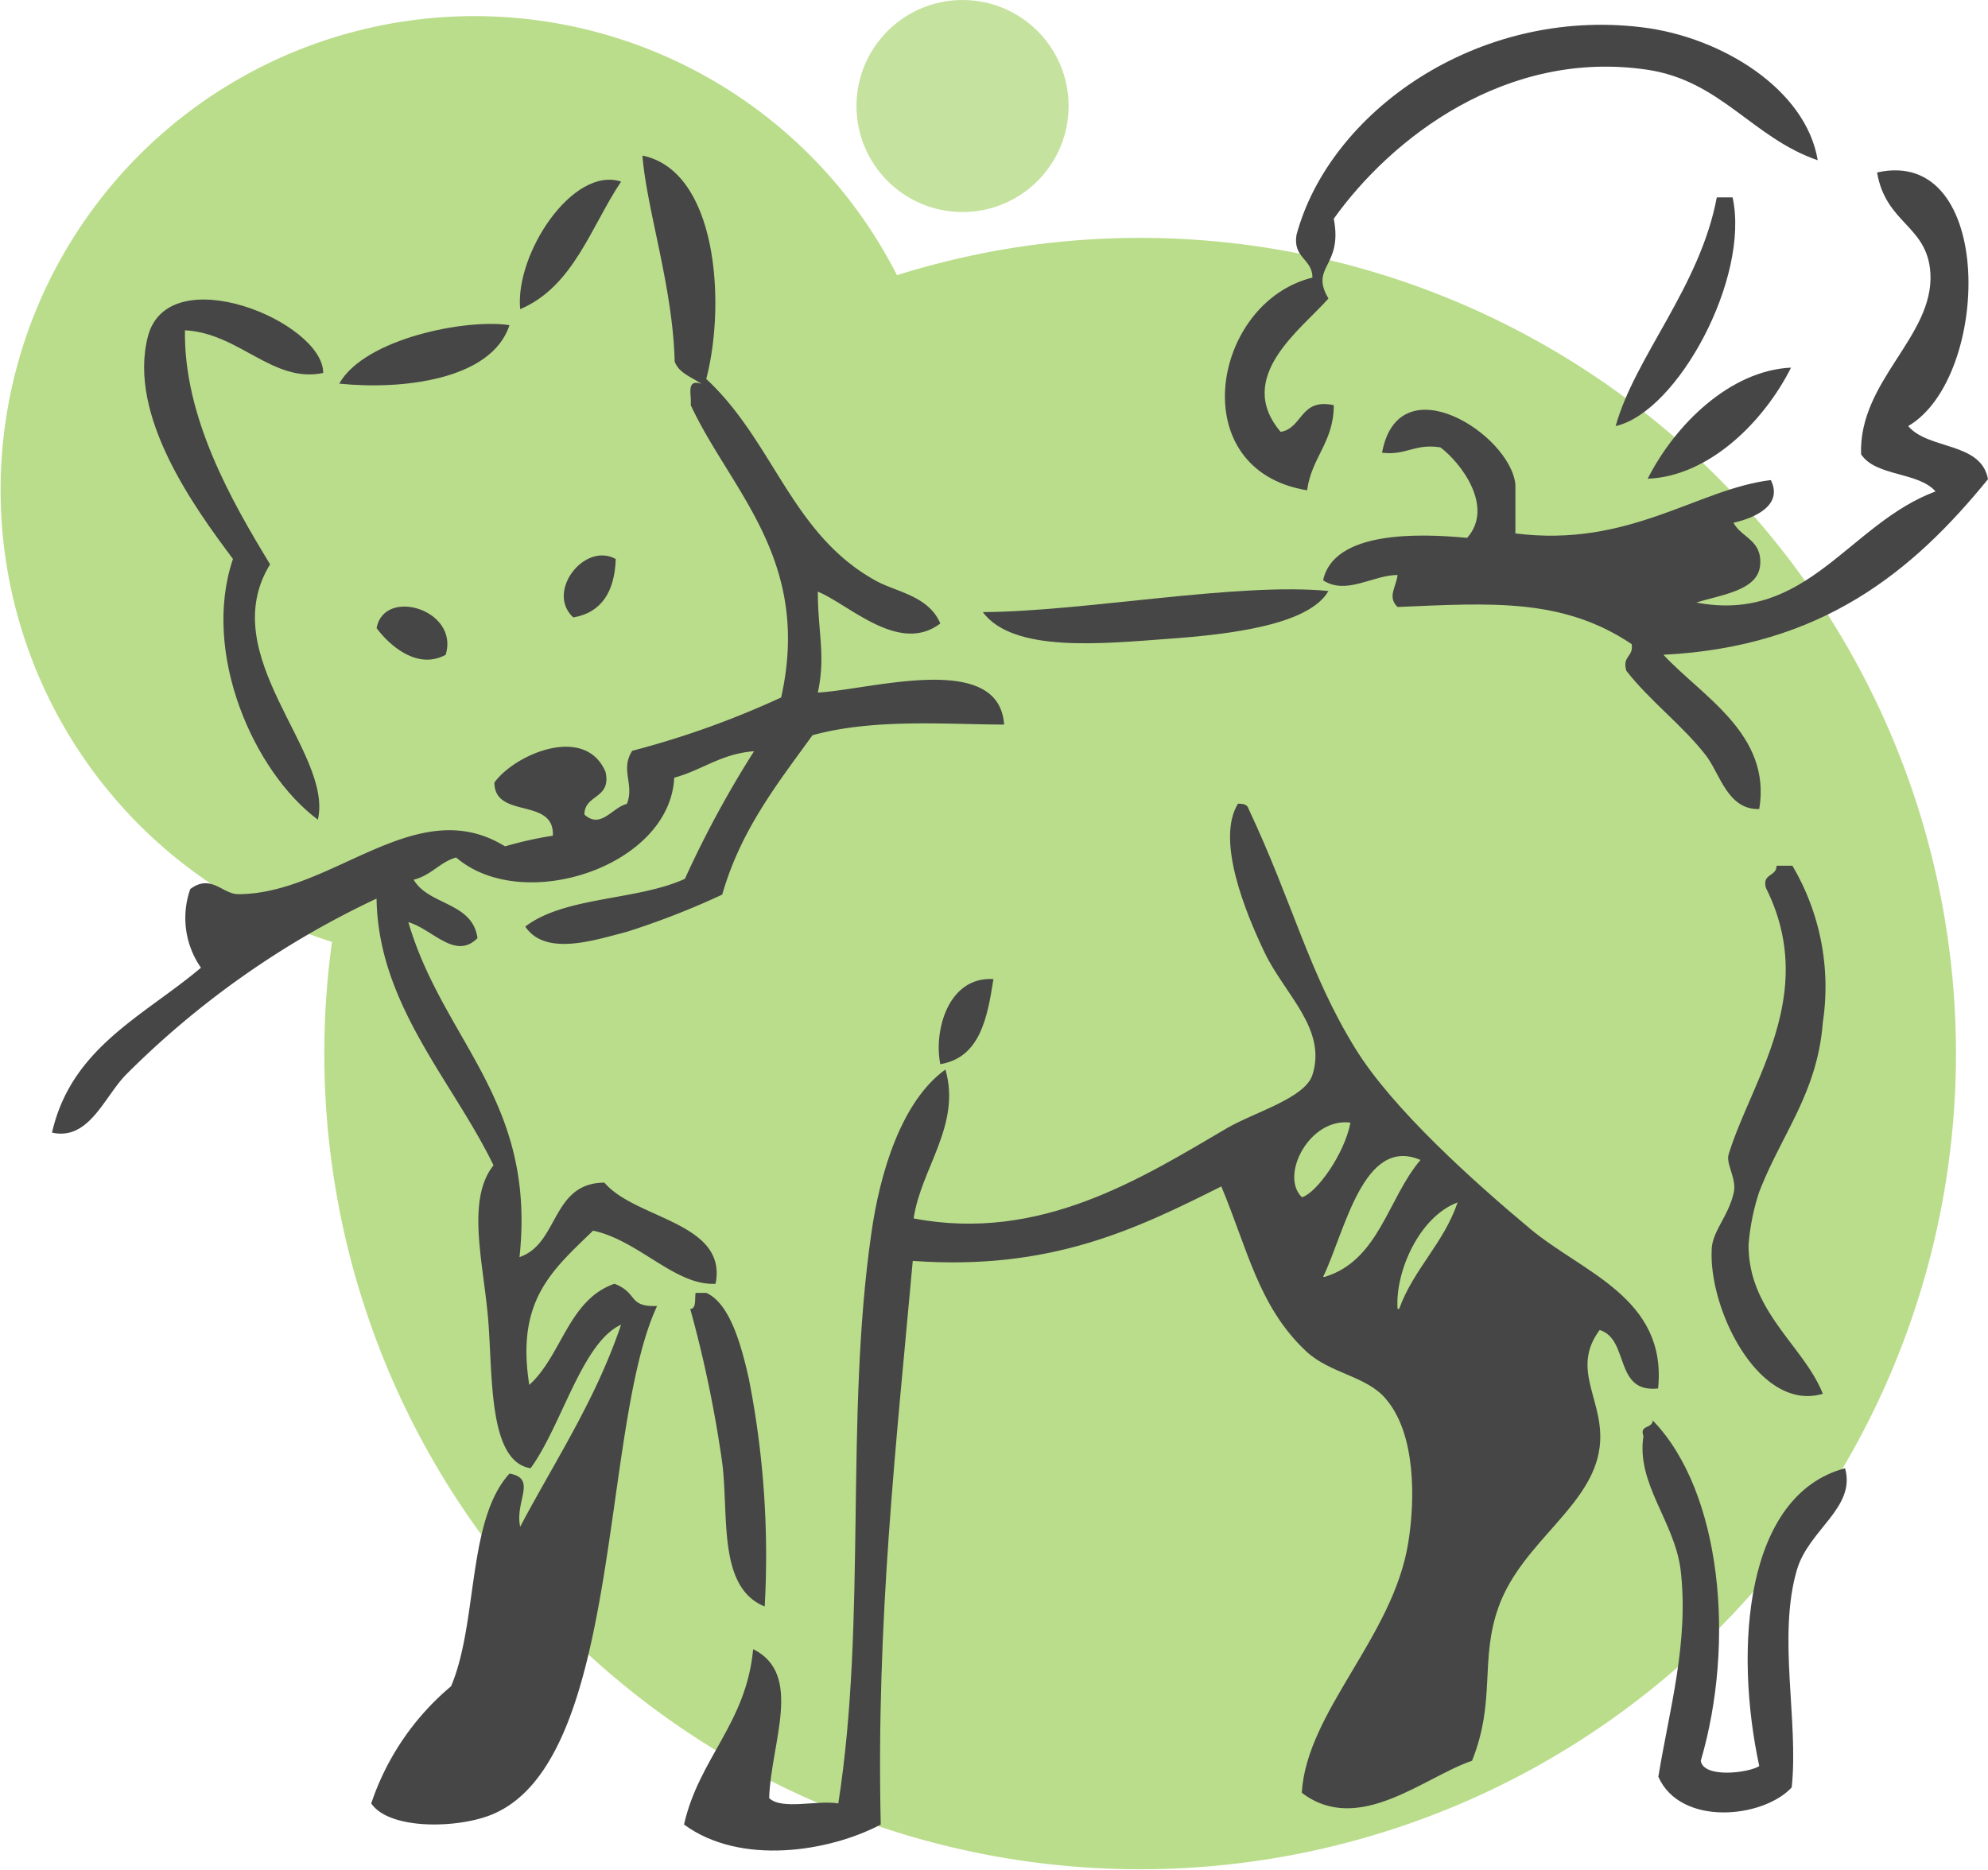 <svg xmlns="http://www.w3.org/2000/svg" viewBox="0 0 89.43 84.12"><defs><style>.cls-1,.cls-2{fill:#8dc63f;}.cls-1{opacity:0.5;}.cls-2,.cls-3{fill-rule:evenodd;}.cls-2{opacity:0.6;}.cls-3{fill:#464646;}</style></defs><title>icon2</title><g id="Layer_2" data-name="Layer 2"><g id="icon2"><circle class="cls-1" cx="43.3" cy="4.77" r="4.77"/><path class="cls-2" d="M14.94,42.34A36.7,36.7,0,1,0,45.15,11.22a37.34,37.34,0,0,0-4.8,1.16,21.32,21.32,0,1,0-25.41,30Z"/><path class="cls-3" d="M81.77,7.21c-2.92-1-4.35-3.57-7.65-4.07C67.77,2.19,62.6,6.2,60,9.84c.42,2.18-1.1,2.14-.24,3.59-1.21,1.38-4.25,3.53-2.15,6,1-.16.86-1.53,2.39-1.2,0,1.67-1,2.34-1.2,3.83-5.6-.91-4.28-8.46.24-9.57,0-.85-.88-.87-.72-1.91C59.79,5.07,66.43.31,73.88,1.23,77.42,1.66,81.24,4,81.77,7.21Z"/><path class="cls-3" d="M27.94,8.17c-1.37,2.05-2.14,4.72-4.54,5.74C23.16,11.43,25.76,7.46,27.94,8.17Z"/><path class="cls-3" d="M77.94,8.88c.79,3.6-2.46,9.65-5.26,10.29.87-3.13,3.79-6.25,4.55-10.29Z"/><path class="cls-3" d="M14.54,16.78c-2.26.48-3.77-1.79-6.22-1.92-.06,3.9,2.08,7.66,3.83,10.53C9.62,29.51,15,33.83,14.3,36.88c-2.89-2.15-5.25-7.51-3.82-11.73-1.72-2.3-4.74-6.44-3.83-10S14.54,14.47,14.54,16.78Z"/><path class="cls-3" d="M22.92,14.63c-.81,2.48-4.88,2.92-7.66,2.63C16.41,15.22,21,14.33,22.92,14.63Z"/><path class="cls-3" d="M80.57,16.54c-1.23,2.45-3.7,4.89-6.45,5C75.35,19.11,77.82,16.67,80.57,16.54Z"/><path class="cls-3" d="M27.7,25.15c-.05,1.46-.63,2.41-1.91,2.63C24.54,26.64,26.28,24.37,27.7,25.15Z"/><path class="cls-3" d="M59.76,26.59c-.87,1.52-4.39,1.95-7.18,2.15-3,.22-7,.64-8.37-1.2C48.73,27.52,55.69,26.19,59.76,26.59Z"/><path class="cls-3" d="M20.05,29.46c-1.28.7-2.54-.43-3.11-1.2C17.28,26.41,20.67,27.43,20.05,29.46Z"/><path class="cls-3" d="M82,62.71c-2.84.84-5.12-3.74-5-6.46,0-.83.77-1.53,1-2.63.11-.61-.36-1.26-.24-1.67,1-3.3,4.07-7.22,1.68-12-.18-.66.47-.49.48-1h.71A10.72,10.72,0,0,1,82,46c-.25,3.2-1.85,5-2.87,7.65A10.13,10.13,0,0,0,78.66,56C78.64,59,81.15,60.56,82,62.71Z"/><path class="cls-3" d="M44.69,44.05c-.28,1.8-.62,3.53-2.39,3.83C42,46.43,42.62,43.93,44.69,44.05Z"/><path class="cls-3" d="M31.77,58.17c1.07.47,1.58,2.38,1.91,3.83a41.06,41.06,0,0,1,.72,10.28c-2.12-.86-1.61-4.07-1.91-6.46a54.81,54.81,0,0,0-1.44-6.93c.28,0,.2-.44.24-.72Z"/><path class="cls-3" d="M74.35,63.91c3.1,3.2,3.72,10,2.16,15.31.12.8,2.15.55,2.63.24C78,74.17,78.49,67.26,83,66.06c.5,1.77-1.62,2.75-2.16,4.55-.89,3,.08,6.82-.24,9.81-1.29,1.39-5,1.77-6-.48.49-3,1.39-6.08,1-9.33-.29-2.19-2-3.86-1.67-6C73.74,64.1,74.33,64.29,74.35,63.91Z"/><path class="cls-3" d="M85.84,19.17c.91,1.08,3.28.7,3.59,2.39-3.37,4.14-7.46,7.54-14.6,7.9,1.73,1.87,4.87,3.57,4.31,6.94-1.42.05-1.77-1.59-2.39-2.4-1.06-1.37-2.52-2.45-3.59-3.82-.2-.68.34-.62.24-1.2-3.1-2.08-6.31-1.85-10.53-1.67-.47-.45-.07-.88,0-1.44-1.11,0-2.3.92-3.35.24C60,23.86,63.88,24,66,24.2c1.22-1.38-.25-3.35-1.2-4.07-1.14-.19-1.54.37-2.63.24.75-4.05,5.78-.83,6,1.43V24c5.13.65,8.19-2,11.49-2.4.55,1.1-.65,1.69-1.68,1.92.36.68,1.3.77,1.2,1.91s-1.72,1.32-2.87,1.68c5,.95,6.86-3.55,10.76-5-.78-.89-2.68-.66-3.35-1.67-.11-3.32,3.27-5.28,3.12-8.14-.13-2.17-2-2.21-2.4-4.54C89.78,6.56,89.56,17,85.84,19.17Z"/><path class="cls-3" d="M74.59,62.47c-2,.22-1.28-2.22-2.63-2.63-1.35,1.82.26,3.19,0,5.27-.33,2.67-3.48,4.25-4.54,7.17-.87,2.41-.11,4.21-1.2,6.94-2.14.72-5.11,3.39-7.66,1.44.22-3.66,4.11-7,4.79-11.25.31-1.92.35-4.88-1-6.46-.87-1.05-2.51-1.14-3.59-2.15-2.14-2-2.64-4.61-3.82-7.42-3.83,1.92-7.69,3.8-13.88,3.35-.74,8.2-1.65,16.22-1.44,25.36-2.33,1.23-6.32,1.86-8.85,0,.68-3,2.8-4.54,3.11-7.89,2.27,1.12.8,4.2.72,6.7.57.55,2.15.08,3.11.24C39,72.9,38,63.86,39.19,55.54c.38-2.75,1.36-6,3.34-7.42.72,2.5-1.1,4.45-1.43,6.7,5.7,1.09,10.27-1.82,14.11-4.07,1.22-.71,3.5-1.34,3.83-2.39.66-2.07-1.25-3.62-2.15-5.5s-2.19-5.09-1.2-6.7c.28,0,.43.05.48.24,2,4.25,2.69,7.34,4.79,10.76,1.67,2.72,5.33,6,7.89,8.14C71.2,57.26,75,58.4,74.59,62.47Zm-16-8.61c.66-.22,1.89-1.94,2.16-3.35C58.92,50.27,57.56,52.88,58.56,53.86Zm1,3.59c2.45-.74,2.84-3.54,4.31-5.26C61.32,51.08,60.49,55.46,59.52,57.45Zm3.35,1.44c.66-1.81,2-2.94,2.63-4.79C63.83,54.75,62.75,57.25,62.87,58.89Z"/><path class="cls-3" d="M28.9,7c3.37.69,3.76,6.66,2.87,10.05,3.05,2.83,3.83,7,7.65,9.09.92.5,2.35.67,2.88,1.91-1.85,1.41-4.08-.84-5.51-1.43,0,1.83.36,2.86,0,4.54,2.39-.13,8.15-1.88,8.38,1.44-2.48,0-5.84-.29-8.62.48-1.57,2.17-3.23,4.26-4.06,7.17a35.81,35.81,0,0,1-4.31,1.68c-1.41.36-3.64,1.12-4.55-.24,1.76-1.36,5.05-1.17,7.18-2.15a46.94,46.94,0,0,1,3.11-5.74c-1.48.11-2.33.85-3.59,1.19-.19,4-6.82,6.17-9.81,3.59-.74.21-1.11.8-1.91,1,.67,1.16,2.65,1,2.87,2.63-1,1-2-.39-3.11-.72,1.57,5.36,5.76,8,5,15.07,1.78-.6,1.43-3.34,3.82-3.35,1.4,1.65,5.55,1.78,5,4.55-1.81.1-3.45-1.95-5.51-2.39-1.86,1.8-3.47,3.15-2.87,6.94,1.47-1.33,1.76-3.83,3.83-4.55,1.08.41.59,1.05,1.92,1C27,64.22,28,79.11,22.2,81.61c-1.51.66-4.67.75-5.5-.47a11.74,11.74,0,0,1,3.59-5.27C21.51,73,21,68.4,22.92,66.3c1.26.22.23,1.25.48,2.39,1.59-3,3.39-5.69,4.54-9.09-1.76.8-2.66,4.52-4.07,6.46-1.91-.3-1.7-4.16-1.91-6.7s-1-5.37.24-6.93c-1.83-3.79-5.19-7.22-5.26-12a39.82,39.82,0,0,0-11.25,7.9c-1,1-1.67,3-3.35,2.63.87-3.84,4.15-5.26,6.7-7.42A3.91,3.91,0,0,1,8.56,40c.94-.7,1.44.23,2.16.23,4.24,0,8-4.62,12-2.15a16.57,16.57,0,0,1,2.15-.48c.08-1.75-2.62-.73-2.63-2.39.91-1.27,4.08-2.64,5-.48.27,1.23-.95,1-.95,1.92.74.67,1.26-.33,1.91-.48.35-.88-.31-1.53.24-2.39a40,40,0,0,0,6.7-2.4c1.39-6.22-2.29-9.32-4.07-13.16.06-.42-.24-1.19.48-.95-.42-.3-1-.47-1.2-1C30.27,12.92,29.09,9.43,28.9,7Z"/></g></g></svg>